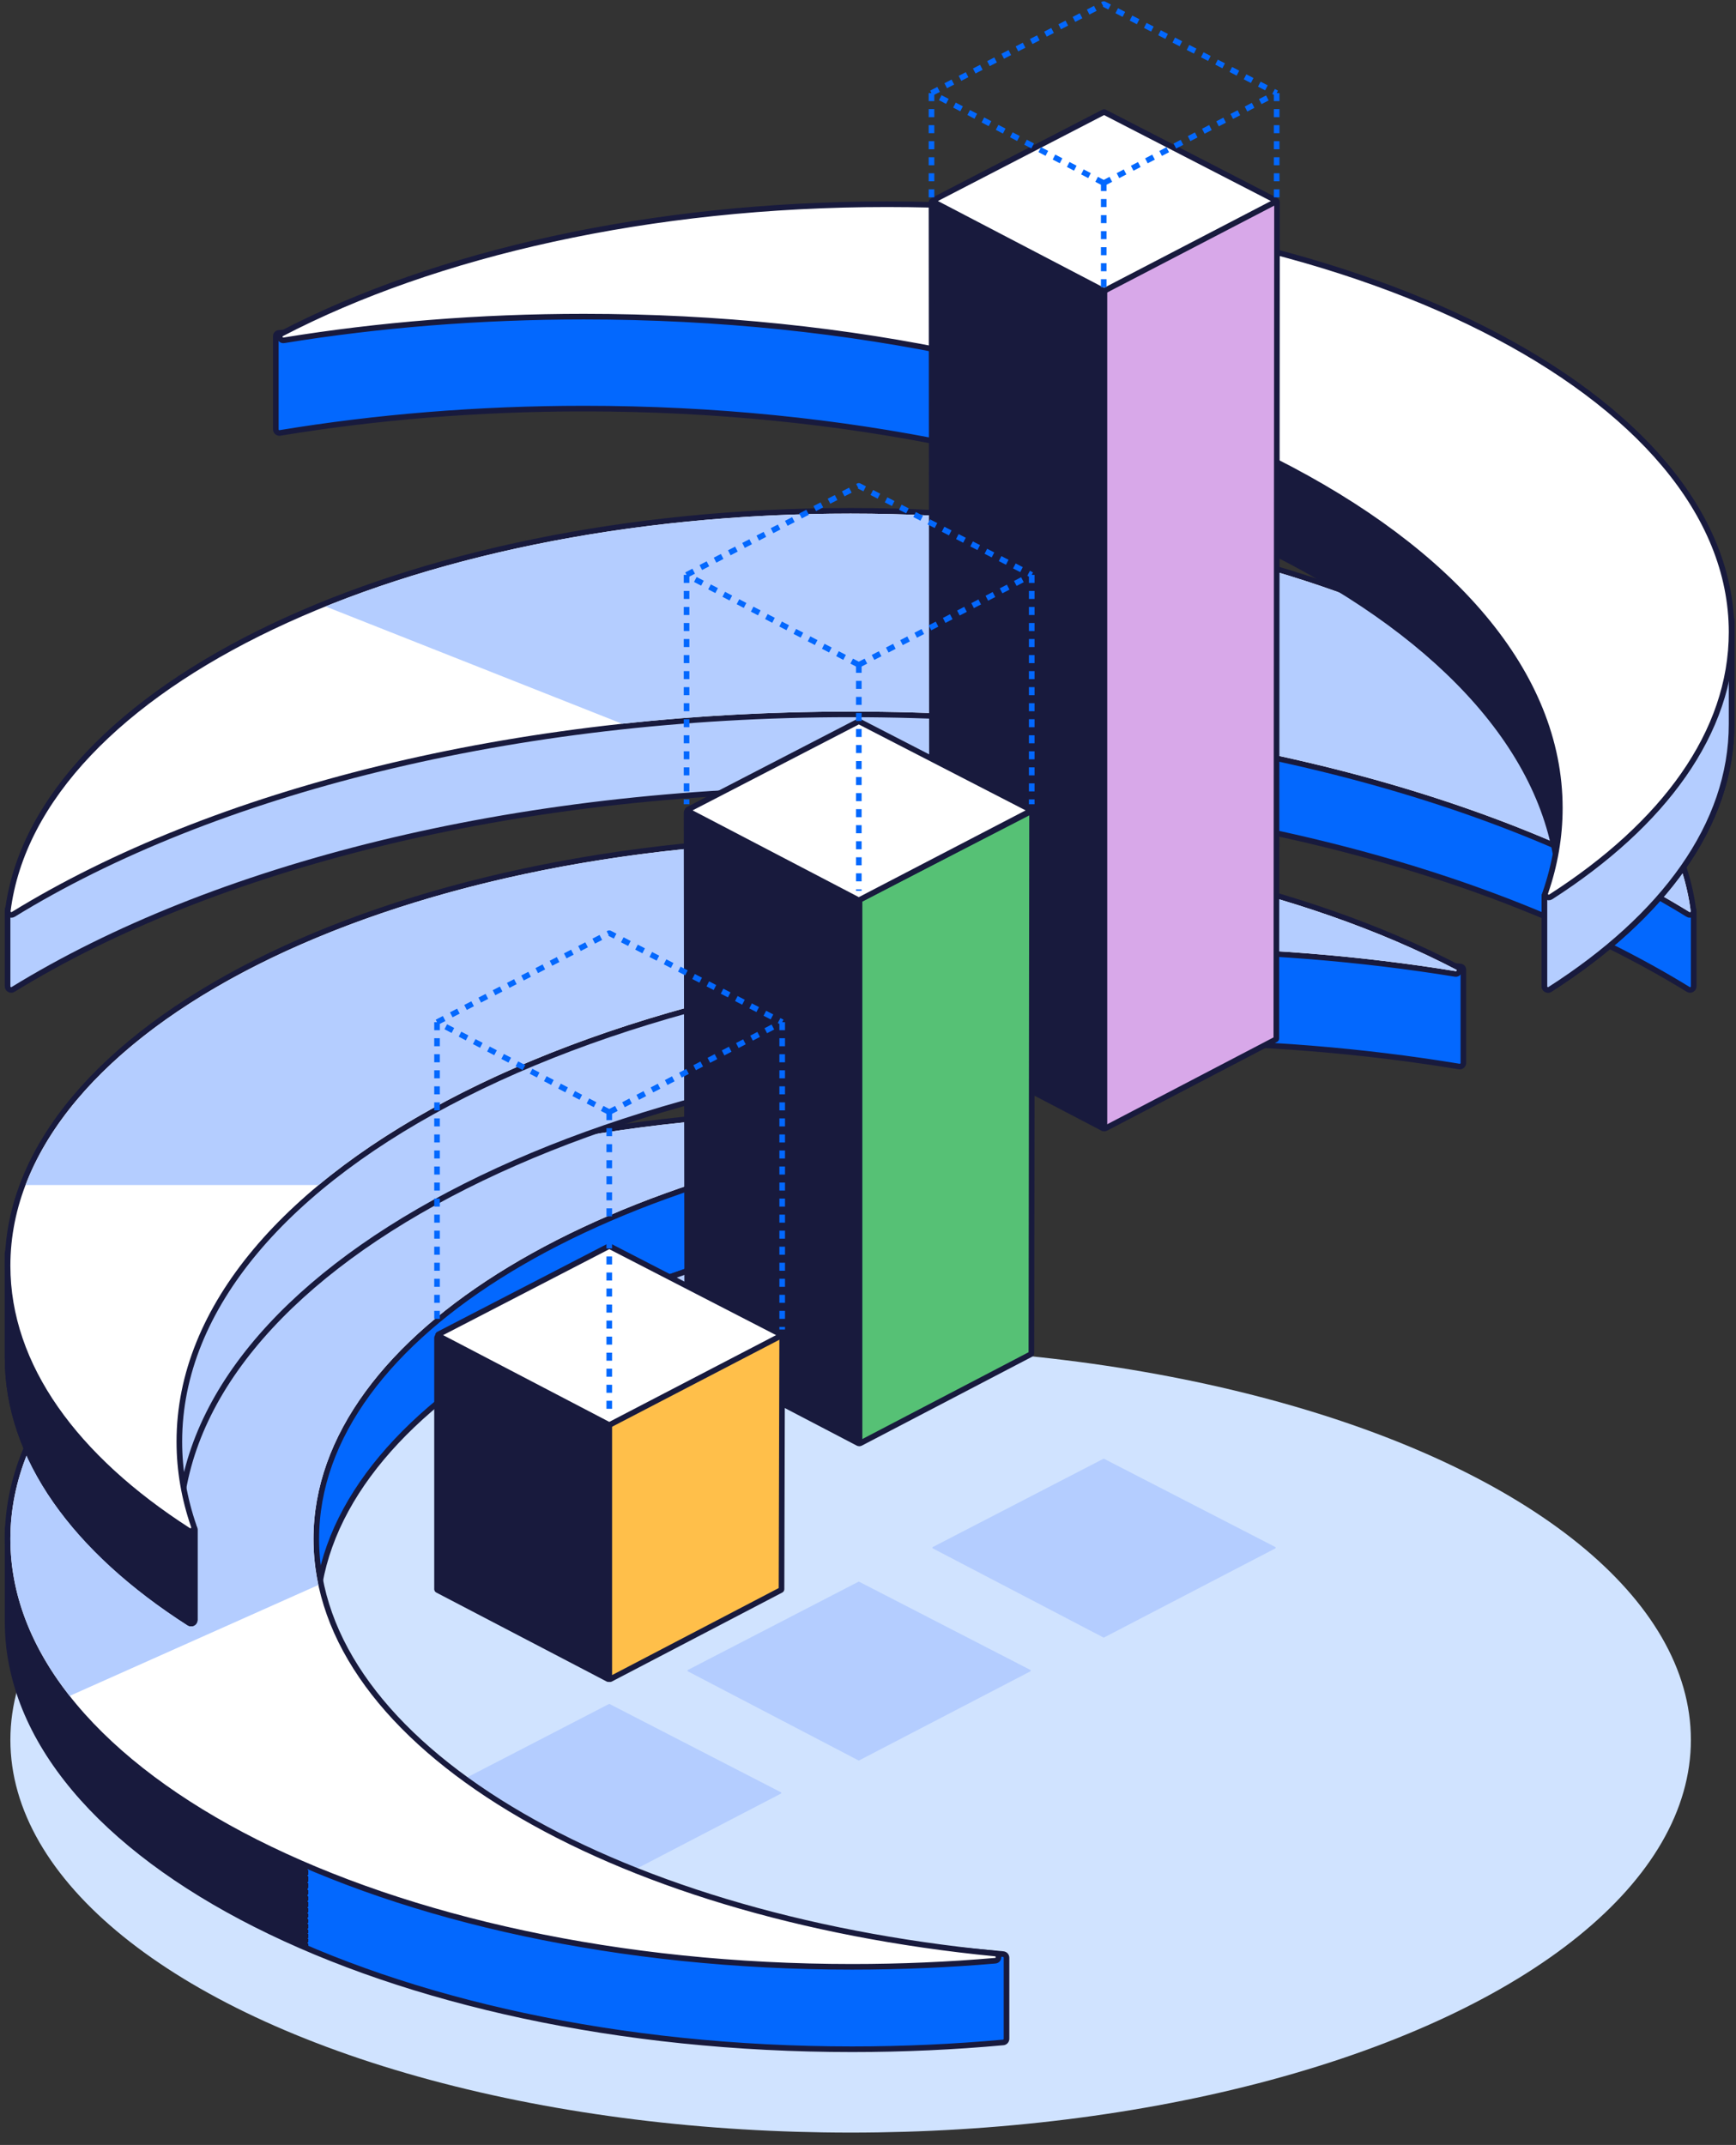 <?xml version="1.0" encoding="UTF-8"?> <svg xmlns="http://www.w3.org/2000/svg" width="433" height="535" viewBox="0 0 433 535" fill="none"><rect x="0" y="0" width="433" height="535" fill="#333333" stroke="none"/><ellipse cx="212.168" cy="433.966" rx="209.579" ry="97.957" fill="#D0E3FF"></ellipse><path d="M109.347 447.381L151.874 469.588C151.932 469.618 152.001 469.618 152.059 469.588L194.756 447.382C194.9 447.307 194.9 447.101 194.756 447.026L152.058 425.029C152 425 151.932 425 151.875 425.029L109.347 447.026C109.203 447.101 109.203 447.306 109.347 447.381Z" fill="#B4CDFF"></path><path d="M171.586 416.878L214.113 439.084C214.171 439.115 214.24 439.115 214.298 439.084L256.995 416.878C257.139 416.803 257.139 416.597 256.995 416.523L214.297 394.526C214.239 394.496 214.171 394.496 214.114 394.526L171.586 416.523C171.442 416.597 171.442 416.803 171.586 416.878Z" fill="#B4CDFF"></path><path d="M232.677 386.214L275.204 408.42C275.262 408.451 275.331 408.451 275.389 408.421L318.087 386.214C318.231 386.139 318.23 385.933 318.086 385.859L275.388 363.862C275.331 363.832 275.262 363.832 275.205 363.862L232.678 385.859C232.534 385.933 232.533 386.139 232.677 386.214Z" fill="#B4CDFF"></path><path d="M250.23 300.822C201.393 305.328 158.507 318.376 127.853 336.752C97.177 355.142 78.89 378.771 78.89 404.413C78.89 431.406 99.159 456.171 132.801 474.934C133.82 475.502 135.759 476.546 136.269 476.821L250.232 487.404C250.688 487.447 251.049 487.828 251.049 488.299L251.048 508.532C251.048 508.985 250.706 509.388 250.231 509.431C238.004 510.548 225.411 511.131 212.548 511.131C154.483 511.131 101.881 499.249 63.769 480.004C25.697 460.78 1.889 434.093 1.889 404.413V404.324V404.235V404.147V404.059V403.97V403.883V403.795V403.707V403.62V403.533V403.446V403.359V403.273V403.186V403.1V403.014V402.928V402.842V402.757V402.671V402.586V402.501V402.416V402.332V402.247V402.163V402.079V401.995V401.912V401.828V401.745V401.661V401.579V401.496V401.413V401.331V401.248V401.166V401.084V401.003V400.921V400.84V400.759V400.678V400.597V400.516V400.436V400.355V400.275V400.195V400.116V400.036V399.957V399.878V399.799V399.72V399.641V399.563V399.484V399.406V399.328V399.25V399.173V399.095V399.018V398.941V398.864V398.788V398.711V398.635V398.559V398.483V398.407V398.331V398.256V398.18V398.105V398.03V397.956V397.881V397.807V397.733V397.658V397.585V397.511V397.437V397.364V397.291V397.218V397.145V397.073V397V396.928V396.856V396.784V396.712V396.641V396.569V396.498V396.427V396.356V396.285V396.215V396.145V396.074V396.004V395.935V395.865V395.796V395.726V395.657V395.588V395.52V395.451V395.383V395.314V395.246V395.178V395.111V395.043V394.976V394.909V394.842V394.775V394.708V394.642V394.575V394.509V394.443V394.377V394.312V394.246V394.181V394.116V394.051V393.986V393.922V393.857V393.793V393.729V393.665V393.601V393.538V393.475V393.411V393.348V393.285V393.223V393.16V393.098V393.036V392.974V392.912V392.85V392.789V392.728V392.666V392.605V392.545V392.484V392.424V392.363V392.303V392.243V392.184V392.124V392.065V392.005V391.946V391.887V391.829V391.77V391.712V391.653V391.595V391.537V391.48V391.422V391.365V391.308V391.251V391.194V391.137V391.081V391.024V390.968V390.912V390.856V390.8V390.745V390.69V390.634V390.579V390.525V390.47V390.415V390.361V390.307V390.253V390.199V390.146V390.092V390.039V389.986V389.933V389.88V389.827V389.775V389.722V389.67V389.618V389.566V389.515V389.463V389.412V389.361V389.31V389.259V389.209V389.158V389.108V389.058V389.008V388.958V388.908V388.859V388.809V388.76V388.711V388.663V388.614V388.565V388.517V388.469V388.421V388.373V388.326V388.278V388.231V388.184V388.137V388.09V388.043V387.997V387.95V387.904V387.858V387.813V387.767V387.721V387.676V387.631V387.586V387.541V387.496V387.452V387.408V387.363V387.319V387.276V387.232V387.188V387.145V387.102V387.059V387.016V386.973V386.931V386.888V386.846V386.804V386.762V386.72V386.679V386.637V386.596V386.555V386.514V386.474V386.433V386.393V386.352V386.312V386.272V386.232V386.193V386.153V386.114V386.075V386.036V385.997V385.959V385.92V385.882V385.844V385.806V385.768V385.73V385.693V385.655V385.618V385.581V385.544V385.508V385.471V385.435V385.398V385.362V385.326V385.291V385.255V385.22V385.184V385.149V385.114V385.08V385.045V385.011V384.976V384.942V384.908V384.874V384.841V384.807V384.774V384.741V384.708V384.675V384.642V384.609V384.577V384.545V384.513V384.481V384.449V384.417V384.386V384.355V384.324V384.293V384.262V384.231V384.201V384.17V384.14V384.11V384.08V384.051V384.021V383.992V383.962V383.933V383.904V383.876V383.847V383.819V383.79V383.762V383.734V383.706V383.679V383.651V383.624V383.597V383.57V383.543V383.516V383.49V383.463V383.437V383.411V383.385V383.359V383.333V383.308V383.283V383.257V383.232V383.208V383.183V383.158V383.134V383.11V383.086V383.062V383.038V383.014V382.991V382.967V382.944V382.921V382.898V382.876V382.853V382.831V382.809V382.787V382.765V382.743V382.721V382.7V382.678V382.657V382.636V382.616V382.595V382.574V382.554V382.534V382.514V382.494V382.474V382.454V382.435V382.415V382.396V382.377V382.358V382.34V382.321V382.303V382.284V382.266V382.248V382.231V382.213V382.195V382.178V382.161V382.144V382.127V382.11V382.094V382.077V382.061V382.045V382.029V382.013V381.997V381.982V381.966V381.951V381.936V381.921V381.906V381.892V381.877V381.863V381.849V381.835V381.821V381.807V381.794V381.78V381.767V381.754V381.741V381.728V381.715V381.703V381.69V381.678V381.666V381.654V381.642V381.631V381.619V381.608V381.597V381.586V381.575V381.564V381.553V381.543V381.533V381.523V381.513V381.503V381.493V381.483V381.474V381.465V381.456V381.447V381.438V381.429V381.421V381.412V381.404V381.396V381.388V381.38V381.373V381.365V381.358V381.35V381.343V381.336V381.33V381.323V381.317V381.31V381.304V381.298V381.292V381.286V381.281V381.275V381.27V381.265V381.26V381.255C1.889 381.015 1.985 380.793 2.141 380.631C31.649 350 57.106 327.582 91.827 311.184C126.539 294.791 170.458 284.437 236.862 277.83C236.906 277.826 236.953 277.825 236.999 277.827L250.197 278.538C250.643 278.562 251.048 278.921 251.048 279.43V279.438V279.446V279.455V279.464V279.473V279.482V279.491V279.5V279.51V279.52V279.53V279.54V279.55V279.561V279.571V279.582V279.593V279.604V279.616V279.627V279.639V279.651V279.663V279.675V279.687V279.7V279.713V279.726V279.739V279.752V279.765V279.779V279.792V279.806V279.82V279.835V279.849V279.863V279.878V279.893V279.908V279.923V279.939V279.954V279.97V279.986V280.002V280.018V280.034V280.051V280.067V280.084V280.101V280.118V280.135V280.153V280.171V280.188V280.206V280.224V280.243V280.261V280.28V280.298V280.317V280.336V280.355V280.375V280.394V280.414V280.434V280.454V280.474V280.494V280.515V280.535V280.556V280.577V280.598V280.619V280.64V280.662V280.684V280.705V280.727V280.749V280.772V280.794V280.817V280.839V280.862V280.885V280.908V280.932V280.955V280.979V281.002V281.026V281.05V281.075V281.099V281.123V281.148V281.173V281.198V281.223V281.248V281.273V281.299V281.324V281.35V281.376V281.402V281.428V281.455V281.481V281.508V281.535V281.561V281.588V281.616V281.643V281.67V281.698V281.726V281.754V281.782V281.81V281.838V281.867V281.895V281.924V281.953V281.982V282.011V282.04V282.069V282.099V282.129V282.158V282.188V282.218V282.249V282.279V282.309V282.34V282.371V282.402V282.433V282.464V282.495V282.526V282.558V282.589V282.621V282.653V282.685V282.717V282.749V282.782V282.814V282.847V282.88V282.913V282.946V282.979V283.012V283.046V283.079V283.113V283.147V283.181V283.215V283.249V283.283V283.318V283.352V283.387V283.422V283.457V283.492V283.527V283.562V283.597V283.633V283.669V283.704V283.74V283.776V283.812V283.848V283.885V283.921V283.958V283.995V284.031V284.068V284.105V284.143V284.18V284.217V284.255V284.292V284.33V284.368V284.406V284.444V284.482V284.521V284.559V284.598V284.636V284.675V284.714V284.753V284.792V284.831V284.87V284.91V284.949V284.989V285.029V285.069V285.109V285.149V285.189V285.229V285.27V285.31V285.351V285.392V285.432V285.473V285.514V285.556V285.597V285.638V285.68V285.721V285.763V285.805V285.847V285.889V285.931V285.973V286.015V286.058V286.1V286.143V286.185V286.228V286.271V286.314V286.357V286.4V286.444V286.487V286.53V286.574V286.618V286.662V286.705V286.749V286.793V286.838V286.882V286.926V286.971V287.015V287.06V287.105V287.15V287.194V287.24V287.285V287.33V287.375V287.421V287.466V287.512V287.557V287.603V287.649V287.695V287.741V287.787V287.833V287.88V287.926V287.972V288.019V288.066V288.112V288.159V288.206V288.253V288.3V288.347V288.395V288.442V288.489V288.537V288.585V288.632V288.68V288.728V288.776V288.824V288.872V288.92V288.968V289.017V289.065V289.114V289.162V289.211V289.26V289.309V289.358V289.407V289.456V289.505V289.554V289.603V289.653V289.702V289.752V289.801V289.851V289.901V289.951V290.001V290.051V290.101V290.151V290.201V290.251V290.302V290.352V290.403V290.453V290.504V290.555V290.606V290.657V290.707V290.759V290.81V290.861V290.912V290.963V291.015V291.066V291.118V291.169V291.221V291.273V291.324V291.376V291.428V291.48V291.532V291.584V291.637V291.689V291.741V291.794V291.846V291.899V291.951V292.004V292.057V292.109V292.162V292.215V292.268V292.321V292.374V292.427V292.481V292.534V292.587V292.641V292.694V292.748V292.801V292.855V292.909V292.962V293.016V293.07V293.124V293.178V293.232V293.286V293.34V293.394V293.449V293.503V293.557V293.612V293.666V293.721V293.775V293.83V293.885V293.94V293.994V294.049V294.104V294.159V294.214V294.269V294.324V294.38V294.435V294.49V294.545V294.601V294.656V294.712V294.767V294.823V294.878V294.934V294.99V295.045V295.101V295.157V295.213V295.269V295.325V295.381V295.437V295.493V295.549V295.606V295.662V295.718V295.774V295.831V295.887V295.944V296V296.057V296.113V296.17V296.227V296.283V296.34V296.397V296.454V296.511V296.568V296.625V296.682V296.739V296.796V296.853V296.91V296.967V297.024V297.082V297.139V297.196V297.253V297.311V297.368V297.426V297.483V297.541V297.598V297.656V297.714V297.771V297.829V297.887V297.944V298.002V298.06V298.118V298.176V298.234V298.292V298.35V298.408V298.466V298.524V298.582V298.64V298.698V298.756V298.814V298.873V298.931V298.989V299.047V299.106V299.164V299.222V299.281V299.339V299.398V299.456V299.515V299.573V299.632V299.69V299.749V299.807V299.866V299.925C251.048 300.393 250.69 300.779 250.23 300.822Z" fill="url(#paint0_linear_2026_1278)" stroke="#181A3D" stroke-width="1.4"></path><path d="M250.23 300.822C201.457 305.322 158.618 318.342 127.972 336.681L250.23 300.822C250.23 300.822 250.23 300.822 250.23 300.822Z" fill="#B4CDFF" stroke="#181A3D" stroke-width="1.4"></path><path d="M78.89 383.855C78.89 409.321 96.929 432.803 127.229 451.139C157.508 469.462 199.895 482.551 248.237 487.257C248.768 487.309 249.045 487.75 249.056 488.136C249.061 488.327 249.005 488.542 248.86 488.723C248.706 488.915 248.482 489.03 248.239 489.05C236.638 490.052 224.714 490.573 212.549 490.573C154.484 490.573 101.881 478.691 63.77 459.446C25.697 440.222 1.889 413.535 1.889 383.855C1.889 354.174 25.697 327.488 63.77 308.263C101.881 289.019 154.484 277.136 212.549 277.136C224.714 277.136 236.638 277.658 248.239 278.659C248.482 278.68 248.706 278.794 248.86 278.987C249.005 279.168 249.061 279.382 249.056 279.574C249.045 279.96 248.768 280.401 248.237 280.453C199.895 285.159 157.508 298.248 127.229 316.571C96.929 334.907 78.89 358.388 78.89 383.855Z" fill="white" stroke="#181A3D" stroke-width="1.4"></path><path fill-rule="evenodd" clip-rule="evenodd" d="M17.368 423.003C7.832 410.892 2.589 397.682 2.589 383.855C2.589 325.302 96.591 277.836 212.549 277.836C224.694 277.836 236.598 278.357 248.179 279.357C248.422 279.377 248.411 279.732 248.169 279.756C151.333 289.183 78.19 332.206 78.19 383.855C78.19 387.734 78.603 391.564 79.407 395.334L17.368 423.003Z" fill="#B4CDFF"></path><path d="M1.889 338.637C1.889 363.738 18.926 386.701 47.187 404.805C47.75 405.166 48.573 404.806 48.573 404.053V404.008V403.962V403.916V403.871V403.825V403.779V403.733V403.686V403.64V403.593V403.547V403.5V403.453V403.406V403.359V403.311V403.264V403.217V403.169V403.121V403.073V403.025V402.977V402.929V402.881V402.832V402.783V402.735V402.686V402.637V402.588V402.539V402.49V402.44V402.391V402.341V402.292V402.242V402.192V402.142V402.092V402.042V401.992V401.941V401.891V401.84V401.789V401.739V401.688V401.637V401.586V401.535V401.483V401.432V401.381V401.329V401.278V401.226V401.174V401.122V401.07V401.018V400.966V400.914V400.862V400.809V400.757V400.705V400.652V400.599V400.547V400.494V400.441V400.388V400.335V400.282V400.228V400.175V400.122V400.068V400.015V399.961V399.908V399.854V399.8V399.747V399.693V399.639V399.585V399.531V399.477V399.422V399.368V399.314V399.26V399.205V399.151V399.096V399.042V398.987V398.932V398.878V398.823V398.768V398.713V398.658V398.603V398.548V398.493V398.438V398.383V398.328V398.272V398.217V398.162V398.106V398.051V397.995V397.94V397.884V397.829V397.773V397.718V397.662V397.606V397.551V397.495V397.439V397.383V397.327V397.271V397.216V397.16V397.104V397.048V396.992V396.936V396.88V396.824V396.767V396.711V396.655V396.599V396.543V396.487V396.431V396.374V396.318V396.262V396.206V396.149V396.093V396.037V395.98V395.924V395.868V395.811V395.755V395.699V395.642V395.586V395.53V395.473V395.417V395.361V395.304V395.248V395.192V395.135V395.079V395.023V394.966V394.91V394.854V394.797V394.741V394.685V394.629V394.572V394.516V394.46V394.404V394.347V394.291V394.235V394.179V394.123V394.067V394.011V393.954V393.898V393.842V393.786V393.73V393.674V393.618V393.563V393.507V393.451V393.395V393.339V393.283V393.228V393.172V393.116V393.061V393.005V392.949V392.894V392.838V392.783V392.727V392.672V392.617V392.561V392.506V392.451V392.396V392.34V392.285V392.23V392.175V392.12V392.065V392.011V391.956V391.901V391.846V391.792V391.737V391.682V391.628V391.574V391.519V391.465V391.411V391.356V391.302V391.248V391.194V391.14V391.086V391.032V390.979V390.925V390.871V390.818V390.764V390.711V390.657V390.604V390.551V390.498V390.445V390.392V390.339V390.286V390.233V390.18V390.128V390.075V390.023V389.97V389.918V389.866V389.813V389.761V389.709V389.657V389.606V389.554V389.502V389.451V389.399V389.348V389.297V389.245V389.194V389.143V389.092V389.042V388.991V388.94V388.89V388.839V388.789V388.739V388.689V388.638V388.589V388.539V388.489V388.439V388.39V388.34V388.291V388.242V388.193V388.144V388.095V388.046V387.998V387.949V387.901V387.852V387.804V387.756V387.708V387.66V387.613V387.565V387.518V387.47V387.423V387.376V387.329V387.282V387.235V387.189V387.142V387.096V387.05V387.003V386.957V386.912V386.866V386.82V386.775V386.73V386.684V386.639V386.594V386.55V386.505V386.461V386.416V386.372V386.328V386.284V386.24V386.197V386.153V386.11V386.067V386.023V385.981V385.938V385.895V385.853V385.81V385.768V385.726V385.684V385.643V385.601V385.56V385.519V385.477V385.437V385.396V385.355V385.315V385.275V385.234V385.194V385.155V385.115V385.076V385.036V384.997V384.958V384.92V384.881V384.842V384.804V384.766V384.728V384.69V384.653V384.615V384.578V384.541V384.504V384.468V384.431V384.395V384.359V384.323V384.287V384.251V384.216V384.181V384.146V384.111V384.076V384.042V384.007V383.973V383.939V383.906V383.872V383.839V383.806V383.773V383.74V383.708V383.675V383.643V383.611V383.579V383.548V383.517V383.485V383.454V383.424V383.393V383.363V383.333V383.303V383.273V383.244V383.214V383.185V383.156V383.128V383.099V383.071V383.043V383.015V382.988V382.96V382.933V382.906V382.88V382.853V382.827V382.801V382.775V382.75V382.724V382.699V382.674V382.65V382.625V382.601V382.577V382.553V382.53V382.506V382.483V382.46V382.438V382.415V382.393V382.371V382.35V382.328V382.307V382.286V382.266V382.245V382.225V382.205V382.185V382.166V382.147V382.128V382.109V382.09V382.072V382.054V382.036V382.019V382.002V381.985V381.968V381.952V381.935V381.919V381.904V381.888V381.873V381.858V381.844V381.829V381.815V381.801V381.788V381.774V381.761V381.748V381.736V381.724V381.712V381.7V381.688V381.677V381.666V381.656V381.645V381.635V381.625V381.616V381.607V381.598V381.589V381.58V381.572V381.564V381.557V381.55V381.543C48.573 381.257 48.443 381.033 48.276 380.883C48.039 380.669 47.159 379.857 46.37 378.869C45.975 378.374 45.618 377.855 45.373 377.36C45.123 376.853 45.027 376.442 45.058 376.14C48.341 343.968 76.372 314.919 120.097 293.885C163.785 272.869 222.964 259.95 288.149 259.95C314.615 259.95 340.094 262.08 363.949 266.018C364.495 266.108 364.996 265.689 364.996 265.13V265.071V265.012V264.953V264.894V264.835V264.776V264.716V264.657V264.598V264.538V264.479V264.42V264.36V264.301V264.241V264.182V264.122V264.063V264.003V263.943V263.884V263.824V263.764V263.705V263.645V263.585V263.526V263.466V263.406V263.346V263.286V263.226V263.167V263.107V263.047V262.987V262.927V262.867V262.807V262.747V262.687V262.627V262.567V262.507V262.447V262.387V262.327V262.267V262.207V262.147V262.087V262.027V261.966V261.906V261.846V261.786V261.726V261.666V261.606V261.546V261.485V261.425V261.365V261.305V261.245V261.185V261.125V261.064V261.004V260.944V260.884V260.824V260.764V260.704V260.644V260.583V260.523V260.463V260.403V260.343V260.283V260.223V260.163V260.103V260.043V259.983V259.923V259.863V259.803V259.743V259.683V259.623V259.563V259.503V259.443V259.383V259.323V259.263V259.203V259.143V259.084V259.024V258.964V258.904V258.844V258.785V258.725V258.665V258.606V258.546V258.486V258.427V258.367V258.308V258.248V258.189V258.129V258.07V258.01V257.951V257.891V257.832V257.773V257.714V257.654V257.595V257.536V257.477V257.418V257.359V257.299V257.24V257.181V257.122V257.064V257.005V256.946V256.887V256.828V256.769V256.711V256.652V256.593V256.535V256.476V256.418V256.359V256.301V256.243V256.184V256.126V256.068V256.01V255.951V255.893V255.835V255.777V255.719V255.661V255.603V255.546V255.488V255.43V255.372V255.315V255.257V255.2V255.142V255.085V255.027V254.97V254.913V254.855V254.798V254.741V254.684V254.627V254.57V254.513V254.457V254.4V254.343V254.286V254.23V254.173V254.117V254.061V254.004V253.948V253.892V253.836V253.78V253.723V253.668V253.612V253.556V253.5V253.444V253.389V253.333V253.278V253.222V253.167V253.112V253.057V253.001V252.946V252.891V252.836V252.782V252.727V252.672V252.618V252.563V252.509V252.454V252.4V252.346V252.291V252.237V252.183V252.129V252.076V252.022V251.968V251.915V251.861V251.808V251.754V251.701V251.648V251.595V251.542V251.489V251.436V251.383V251.331V251.278V251.226V251.173V251.121V251.069V251.017V250.964V250.913V250.861V250.809V250.757V250.706V250.654V250.603V250.551V250.5V250.449V250.398V250.347V250.296V250.246V250.195V250.145V250.094V250.044V249.994V249.944V249.894V249.844V249.794V249.744V249.695V249.645V249.596V249.546V249.497V249.448V249.399V249.35V249.301V249.253V249.204V249.156V249.108V249.059V249.011V248.963V248.915V248.868V248.82V248.772V248.725V248.678V248.63V248.583V248.536V248.49V248.443V248.396V248.35V248.303V248.257V248.211V248.165V248.119V248.073V248.028V247.982V247.937V247.891V247.846V247.801V247.756V247.711V247.667V247.622V247.578V247.534V247.489V247.445V247.401V247.358V247.314V247.27V247.227V247.184V247.141V247.098V247.055V247.012V246.97V246.927V246.885V246.843V246.801V246.759V246.717V246.675V246.634V246.592V246.551V246.51V246.469V246.428V246.388V246.347V246.307V246.266V246.226V246.186V246.147V246.107V246.067V246.028V245.989V245.95V245.911V245.872V245.833V245.795V245.757V245.718V245.68V245.642V245.605V245.567V245.53V245.492V245.455V245.418V245.381V245.345V245.308V245.272V245.236V245.2V245.164V245.128V245.092V245.057V245.022V244.987V244.952V244.917V244.882V244.848V244.814V244.78V244.746V244.712V244.678V244.645V244.611V244.578V244.545V244.512V244.48V244.447V244.415V244.383V244.351V244.319V244.288V244.256V244.225V244.194V244.163V244.132V244.101V244.071V244.041V244.011V243.981V243.951V243.922V243.892V243.863V243.834V243.805V243.777V243.748V243.72V243.692V243.664V243.636V243.608V243.581V243.554V243.527V243.5V243.473V243.447V243.421V243.395V243.369V243.343V243.317V243.292V243.267V243.242V243.217V243.193V243.168V243.144V243.12V243.096V243.073V243.049V243.026V243.003V242.98V242.957V242.935V242.913V242.891V242.869V242.847V242.826V242.804V242.783V242.763V242.742V242.721V242.701V242.681V242.661V242.642V242.622V242.603V242.584V242.565V242.546V242.528V242.51V242.492V242.474V242.456V242.439V242.422V242.405V242.388V242.372V242.355V242.339V242.323V242.308V242.292V242.277V242.262V242.247V242.232V242.218V242.204V242.19V242.176V242.162V242.149V242.136V242.123V242.111V242.098V242.086V242.074V242.062V242.051V242.039V242.028V242.017V242.007V241.996V241.986V241.976V241.966V241.957V241.947L364.996 241.942C364.996 241.924 364.996 241.879 364.994 241.839C364.992 241.793 364.985 241.694 364.944 241.582C364.899 241.455 364.81 241.309 364.652 241.201C364.505 241.1 364.354 241.07 364.249 241.062C360.375 240.771 242.603 231.918 212.548 231.918C170.845 231.918 118.735 251.649 76.877 271.477C34.989 291.318 3.246 311.316 2.239 311.952C2.189 311.984 2.079 312.059 1.993 312.195C1.889 312.36 1.873 312.526 1.881 312.642C1.883 312.669 1.886 312.693 1.889 312.711V312.712V312.719V312.727V312.734V312.742V312.75V312.758V312.766V312.774V312.783V312.792V312.801V312.81V312.819V312.828V312.838V312.847V312.857V312.867V312.877V312.888V312.898V312.909V312.92V312.931V312.942V312.954V312.965V312.977V312.989V313.001V313.013V313.025V313.038V313.051V313.063V313.077V313.09V313.103V313.117V313.13V313.144V313.158V313.173V313.187V313.202V313.216V313.231V313.246V313.261V313.277V313.292V313.308V313.324V313.34V313.356V313.373V313.389V313.406V313.423V313.44V313.457V313.475V313.493V313.51V313.528V313.546V313.565V313.583V313.602V313.62V313.639V313.659V313.678V313.697V313.717V313.737V313.757V313.777V313.797V313.818V313.838V313.859V313.88V313.901V313.923V313.944V313.966V313.988V314.01V314.032V314.054V314.077V314.1V314.122V314.146V314.169V314.192V314.216V314.239V314.263V314.287V314.312V314.336V314.361V314.385V314.41V314.436V314.461V314.486V314.512V314.538V314.564V314.59V314.616V314.643V314.669V314.696V314.723V314.75V314.778V314.805V314.833V314.861V314.889V314.917V314.945V314.974V315.003V315.031V315.061V315.09V315.119V315.149V315.179V315.209V315.239V315.269V315.299V315.33V315.361V315.392V315.423V315.454V315.486V315.517V315.549V315.581V315.614V315.646V315.678V315.711V315.744V315.777V315.81V315.844V315.877V315.911V315.945V315.979V316.013V316.048V316.083V316.117V316.152V316.188V316.223V316.258V316.294V316.33V316.366V316.402V316.439V316.475V316.512V316.549V316.586V316.623V316.661V316.698V316.736V316.774V316.812V316.85V316.889V316.928V316.966V317.005V317.045V317.084V317.124V317.163V317.203V317.243V317.284V317.324V317.365V317.405V317.446V317.487V317.529V317.57V317.612V317.654V317.696V317.738V317.78V317.823V317.866V317.909V317.952V317.995V318.038V318.082V318.126V318.17V318.214V318.258V318.303V318.347V318.392V318.437V318.483V318.528V318.574V318.619V318.665V318.711V318.758V318.804V318.851V318.898V318.945V318.992V319.039V319.087V319.134V319.182V319.23V319.279V319.327V319.376V319.424V319.473V319.523V319.572V319.621V319.671V319.721V319.771V319.821V319.872V319.922V319.973V320.024V320.075V320.126V320.178V320.229V320.281V320.333V320.386V320.438V320.49V320.543V320.596V320.649V320.703V320.756V320.81V320.863V320.917V320.972V321.026V321.081V321.135V321.19V321.245V321.301V321.356V321.412V321.467V321.523V321.58V321.636V321.693V321.749V321.806V321.863V321.92V321.978V322.036V322.093V322.151V322.21V322.268V322.326V322.385V322.444V322.503V322.562V322.622V322.681V322.741V322.801V322.861V322.922V322.982V323.043V323.104V323.165V323.226V323.288V323.349V323.411V323.473V323.535V323.598V323.66V323.723V323.786V323.849V323.912V323.976V324.04V324.103V324.167V324.232V324.296V324.361V324.425V324.49V324.555V324.621V324.686V324.752V324.818V324.884V324.95V325.016V325.083V325.15V325.217V325.284V325.351V325.419V325.486V325.554V325.622V325.691V325.759V325.828V325.897V325.966V326.035V326.104V326.174V326.243V326.313V326.383V326.454V326.524V326.595V326.666V326.737V326.808V326.879V326.951V327.023V327.095V327.167V327.239V327.312V327.384V327.457V327.53V327.604V327.677V327.751V327.825V327.899V327.973V328.047V328.122V328.196V328.271V328.347V328.422V328.497V328.573V328.649V328.725V328.801V328.878V328.954V329.031V329.108V329.185V329.263V329.34V329.418V329.496V329.574V329.652V329.731V329.81V329.889V329.968V330.047V330.126V330.206V330.286V330.366V330.446V330.526V330.607V330.688V330.769V330.85V330.931V331.013V331.094V331.176V331.258V331.341V331.423V331.506V331.588V331.671V331.755V331.838V331.922V332.005V332.089V332.174V332.258V332.343V332.427V332.512V332.597V332.683V332.768V332.854V332.94V333.026V333.112V333.198V333.285V333.372V333.459V333.546V333.633V333.721V333.809V333.897V333.985V334.073V334.162V334.25V334.339V334.428V334.518V334.607V334.697V334.787V334.877V334.967V335.058V335.148V335.239V335.33V335.421V335.513V335.604V335.696V335.788V335.88V335.973V336.065V336.158V336.251V336.344V336.437V336.531V336.624V336.718V336.812V336.907V337.001V337.096V337.191V337.286V337.381V337.476V337.572V337.668V337.764V337.86V337.956V338.053V338.15V338.247V338.344V338.441V338.539V338.637Z" fill="url(#paint1_linear_2026_1278)" stroke="#181A3D" stroke-width="1.4"></path><path d="M1.889 338.637C1.889 363.738 18.926 386.701 47.187 404.805C47.75 405.166 48.573 404.806 48.573 404.053V381.543C48.573 381.257 48.443 381.033 48.276 380.883C48.04 380.67 47.168 379.865 46.381 378.883C45.988 378.392 45.631 377.875 45.384 377.381C45.132 376.876 45.03 376.463 45.056 376.157C45.063 376.079 45.06 375.996 45.044 375.909L29.99 297.029C29.872 296.411 29.187 296.12 28.663 296.413L29.006 297.024L28.663 296.413C13.188 305.082 3.328 311.266 2.303 311.912L2.676 312.504L2.303 311.912C2.026 312.087 1.889 312.377 1.889 312.666V338.637Z" fill="#181A3D" stroke="#181A3D" stroke-width="1.4"></path><path d="M1.889 315.698C1.889 340.745 18.852 363.663 47.002 381.748C47.708 382.201 48.627 381.519 48.343 380.696C45.969 373.833 44.733 366.777 44.733 359.578C44.733 325.943 71.75 295.308 115.849 273.04C159.908 250.793 220.825 237.012 288.149 237.012C314.253 237.012 339.395 239.084 362.968 242.918C363.459 242.998 363.838 242.687 363.964 242.327C364.092 241.963 363.985 241.472 363.532 241.237C325.257 221.328 271.74 208.979 212.548 208.979C154.484 208.979 101.881 220.862 63.769 240.107C25.697 259.331 1.889 286.017 1.889 315.698Z" fill="white" stroke="#181A3D" stroke-width="1.4"></path><path fill-rule="evenodd" clip-rule="evenodd" d="M6.366 295.577C24.982 246.647 110.216 209.68 212.548 209.68C271.653 209.68 325.053 222.011 363.209 241.858C363.41 241.962 363.304 242.264 363.08 242.227C339.47 238.387 314.289 236.312 288.149 236.312C199.742 236.312 122.31 260.042 79.475 295.577H6.366Z" fill="#B4CDFF"></path><path d="M3.259 246.786C52.745 216.336 127.929 196.874 212.169 196.874C296.408 196.874 371.592 216.336 421.078 246.786C421.71 247.175 422.448 246.68 422.448 246.014V245.948V245.882V245.817V245.751V245.685V245.62V245.555V245.489V245.424V245.359V245.294V245.23V245.165V245.1V245.036V244.971V244.907V244.843V244.779V244.715V244.651V244.588V244.524V244.46V244.397V244.334V244.271V244.208V244.145V244.082V244.019V243.956V243.894V243.831V243.769V243.707V243.645V243.583V243.521V243.459V243.398V243.336V243.275V243.213V243.152V243.091V243.03V242.969V242.908V242.848V242.787V242.727V242.666V242.606V242.546V242.486V242.426V242.366V242.307V242.247V242.188V242.128V242.069V242.01V241.951V241.892V241.833V241.775V241.716V241.658V241.599V241.541V241.483V241.425V241.367V241.309V241.252V241.194V241.137V241.079V241.022V240.965V240.908V240.851V240.794V240.738V240.681V240.625V240.568V240.512V240.456V240.4V240.344V240.288V240.233V240.177V240.122V240.066V240.011V239.956V239.901V239.846V239.791V239.737V239.682V239.628V239.573V239.519V239.465V239.411V239.357V239.304V239.25V239.196V239.143V239.09V239.036V238.983V238.93V238.877V238.825V238.772V238.72V238.667V238.615V238.563V238.511V238.459V238.407V238.355V238.304V238.252V238.201V238.149V238.098V238.047V237.996V237.945V237.895V237.844V237.794V237.743V237.693V237.643V237.593V237.543V237.493V237.444V237.394V237.345V237.295V237.246V237.197V237.148V237.099V237.05V237.002V236.953V236.905V236.856V236.808V236.76V236.712V236.664V236.617V236.569V236.521V236.474V236.427V236.38V236.333V236.286V236.239V236.192V236.146V236.099V236.053V236.007V235.96V235.914V235.869V235.823V235.777V235.732V235.686V235.641V235.596V235.551V235.506V235.461V235.416V235.371V235.327V235.283V235.238V235.194V235.15V235.106V235.062V235.019V234.975V234.932V234.888V234.845V234.802V234.759V234.716V234.674V234.631V234.588V234.546V234.504V234.462V234.419V234.378V234.336V234.294V234.252V234.211V234.17V234.128V234.087V234.046V234.005V233.965V233.924V233.884V233.843V233.803V233.763V233.723V233.683V233.643V233.603V233.564V233.524V233.485V233.446V233.406V233.367V233.329V233.29V233.251V233.213V233.174V233.136V233.098V233.06V233.022V232.984V232.946V232.909V232.871V232.834V232.797V232.76V232.723V232.686V232.649V232.613V232.576V232.54V232.503V232.467V232.431V232.395V232.36V232.324V232.288V232.253V232.218V232.182V232.147V232.112V232.078V232.043V232.008V231.974V231.939V231.905V231.871V231.837V231.803V231.77V231.736V231.702V231.669V231.636V231.603V231.57V231.537V231.504V231.471V231.439V231.406V231.374V231.342V231.31V231.278V231.246V231.214V231.183V231.151V231.12V231.089V231.057V231.026V230.996V230.965V230.934V230.904V230.873V230.843V230.813V230.783V230.753V230.723V230.694V230.664V230.635V230.606V230.576V230.547V230.518V230.49V230.461V230.432V230.404V230.376V230.348V230.319V230.292V230.264V230.236V230.208V230.181V230.154V230.126V230.099V230.072V230.046V230.019V229.992V229.966V229.939V229.913V229.887V229.861V229.835V229.81V229.784V229.758V229.733V229.708V229.683V229.658V229.633V229.608V229.584V229.559V229.535V229.51V229.486V229.462V229.438V229.415V229.391V229.367V229.344V229.321V229.298V229.275V229.252V229.229V229.206V229.184V229.161V229.139V229.117V229.095V229.073V229.051V229.03V229.008V228.987V228.965V228.944V228.923V228.902V228.882V228.861V228.84V228.82V228.8V228.779V228.759V228.74V228.72V228.7V228.681V228.661V228.642V228.623V228.604V228.585V228.566V228.547V228.529V228.51V228.492V228.474V228.456V228.438V228.42V228.403V228.385V228.368V228.35V228.333V228.316V228.299V228.283V228.266V228.249V228.233V228.217V228.201V228.185V228.169V228.153V228.137V228.122V228.106V228.091V228.076V228.061V228.046V228.031V228.017V228.002V227.988V227.974V227.96V227.946V227.932V227.918V227.904V227.891V227.877V227.864V227.851V227.838V227.825V227.813V227.8V227.788V227.775V227.763V227.751V227.739V227.727V227.715V227.704V227.692V227.681V227.67V227.659V227.648V227.637V227.626V227.616V227.606V227.595V227.585V227.575V227.565V227.555V227.546V227.536V227.527V227.518V227.508V227.499V227.491V227.482V227.473V227.465V227.456V227.448V227.44V227.432V227.424V227.416V227.409V227.401V227.394V227.387V227.38V227.373V227.366V227.359V227.353V227.346V227.34V227.34C422.451 227.322 422.454 227.3 422.455 227.274C422.464 227.155 422.447 226.991 422.345 226.828C422.262 226.697 422.157 226.623 422.111 226.592C421.144 225.951 390.71 205.836 349.513 185.879C308.34 165.934 256.306 146.091 212.169 146.091C170.219 146.091 118.2 165.875 76.495 185.756C34.761 205.65 3.235 225.701 2.237 226.338C2.19 226.368 2.082 226.441 1.997 226.574C1.891 226.739 1.873 226.907 1.882 227.027C1.884 227.053 1.887 227.076 1.89 227.094V227.097V227.103V227.109V227.115V227.121V227.128V227.134V227.141V227.148V227.155V227.162V227.169V227.176V227.183V227.191V227.199V227.206V227.214V227.222V227.23V227.238V227.247V227.255V227.263V227.272V227.281V227.29V227.299V227.308V227.317V227.326V227.336V227.345V227.355V227.365V227.375V227.385V227.395V227.405V227.416V227.426V227.437V227.448V227.458V227.469V227.48V227.492V227.503V227.514V227.526V227.538V227.549V227.561V227.573V227.586V227.598V227.61V227.623V227.635V227.648V227.661V227.674V227.687V227.7V227.714V227.727V227.741V227.755V227.768V227.782V227.796V227.811V227.825V227.839V227.854V227.868V227.928V227.944V227.959V227.974V227.99V228.006V228.022V228.038V228.054V228.07V228.086V228.103V228.119V228.136V228.153V228.17V228.187V228.204V228.221V228.239V228.256V228.274V228.292V228.31V228.328V228.346V228.364V228.383V228.401V228.42V228.439V228.458V228.477V228.496V228.515V228.534V228.554V228.574V228.593V228.613V228.633V228.653V228.674V228.694V228.714V228.735V228.756V228.777V228.798V228.819V228.84V228.861V228.883V228.904V228.926V228.948V228.97V228.992V229.014V229.037V229.059V229.104V229.127V229.15V229.173V229.197V229.22V229.243V229.267V229.291V229.314V229.338V229.363V229.387V229.411V229.436V229.46V229.485V229.51V229.535V229.56V229.585V229.61V229.636V229.661V229.687V229.713V229.739V229.765V229.791V229.818V229.844V229.871V229.897V229.924V229.951V229.978V230.006V230.033V230.06V230.088V230.116V230.144V230.172V230.2V230.228V230.256V230.285V230.313V230.342V230.371V230.4V230.429V230.458V230.488V230.517V230.547V230.577V230.607V230.637V230.667V230.697V230.728V230.758V230.789V230.82V230.851V230.882V230.913V230.944V230.976V231.007V231.039V231.071V231.103V231.135V231.167V231.199V231.232V231.264V231.297V231.33V231.363V231.396V231.429V231.463V231.496V231.53V231.564V231.598V231.632V231.666V231.7V231.735V231.769V231.804V231.839V231.874V231.909V231.944V231.979V232.015V232.05V232.086V232.122V232.158V232.194V232.23V232.267V232.303V232.34V232.377V232.413V232.45V232.488V232.525V232.562V232.6V232.638V232.675V232.713V232.752V232.79V232.828V232.867V232.905V232.944V232.983V233.022V233.061V233.1V233.14V233.179V233.219V233.259V233.299V233.339V233.379V233.42V233.46V233.501V233.541V233.582V233.623V233.664V233.706V233.747V233.789V233.83V233.872V233.914V233.956V233.998V234.041V234.083V234.126V234.169V234.212V234.255V234.298V234.341V234.385V234.428V234.472V234.516V234.56V234.604V234.648V234.692V234.737V234.782V234.826V234.871V234.916V234.962V235.007V235.052V235.098V235.144V235.19V235.236V235.282V235.328V235.374V235.421V235.468V235.514V235.561V235.609V235.656V235.703V235.751V235.798V235.846V235.894V235.942V235.99V236.039V236.087V236.136V236.184V236.233V236.282V236.331V236.381V236.43V236.48V236.529V236.579V236.629V236.679V236.73V236.78V236.831V236.881V236.932V236.983V237.034V237.085V237.137V237.188V237.24V237.292V237.344V237.396V237.448V237.5V237.553V237.977V238.411V238.466V238.521V238.576V238.631V238.687V238.742V238.798V238.854V238.91V238.966V239.022V239.079V239.135V239.192V239.249V239.306V239.363V239.42V239.477V239.535V239.593V239.65V239.708V239.766V239.825V239.883V239.942V240V240.059V240.118V240.177V240.236V240.296V240.355V240.415V240.475V240.535V240.595V240.655V240.715V240.776V240.836V240.897V240.958V241.019V241.08V241.142V241.203V241.265V241.327V241.389V241.451V241.513V241.575V241.638V241.701V241.763V241.826V241.889V241.953V242.016V242.08V242.143V242.207V242.271V242.335V242.399V242.464V242.528V242.593V242.658V242.723V242.788V242.853V242.919V242.984V243.05V243.116V243.182V243.248V243.314V243.381V243.447V243.514V243.581V243.648V243.715V243.782V243.85V243.917V243.985V244.053V244.121V244.189V244.257V244.326V244.394V244.463V244.532V244.601V244.67V244.74V244.809V244.879V244.949V245.019V245.089V245.159V245.229V245.3V245.371V245.441V245.512V245.583V245.655V245.726V245.798V245.869V245.941V246.013C1.89 246.672 2.622 247.178 3.259 246.786ZM422.439 227.386L422.439 227.385C422.439 227.388 422.439 227.389 422.439 227.386Z" fill="url(#paint2_linear_2026_1278)" stroke="#181A3D" stroke-width="1.4"></path><path d="M3.306 228.07C52.793 197.636 127.956 178.187 212.169 178.187C296.381 178.187 371.545 197.636 421.031 228.07C421.688 228.473 422.485 227.924 422.392 227.19C418.854 199.15 394.048 174.206 356.39 156.297C318.696 138.372 267.954 127.403 212.169 127.403C156.383 127.403 105.641 138.372 67.947 156.297C30.29 174.206 5.484 199.15 1.945 227.19C1.853 227.924 2.65 228.473 3.306 228.07Z" fill="white" stroke="#181A3D" stroke-width="1.4"></path><path fill-rule="evenodd" clip-rule="evenodd" d="M155.173 180.523L81.185 151.259C117.092 136.768 162.627 128.103 212.169 128.103C323.573 128.103 414.712 171.915 421.698 227.278C421.718 227.444 421.541 227.561 421.398 227.473C371.773 196.955 296.473 177.487 212.169 177.487C192.616 177.487 173.548 178.534 155.173 180.523Z" fill="#B4CDFF"></path><path d="M431.902 180.6C431.902 205.702 414.865 228.665 386.605 246.768C386.041 247.129 385.218 246.77 385.218 246.017V245.971V245.926V245.88V245.834V245.788V245.742V245.696V245.65V245.604V245.557V245.51V245.464V245.417V245.37V245.322V245.275V245.228V245.18V245.133V245.085V245.037V244.989V244.941V244.893V244.844V244.796V244.747V244.698V244.65V244.601V244.552V244.503V244.453V244.404V244.355V244.305V244.255V244.206V244.156V244.106V244.056V244.005V243.955V243.905V243.854V243.804V243.753V243.702V243.651V243.601V243.549V243.498V243.447V243.396V243.344V243.293V243.241V243.19V243.138V243.086V243.034V242.982V242.93V242.878V242.825V242.773V242.721V242.668V242.616V242.563V242.51V242.457V242.404V242.351V242.298V242.245V242.192V242.139V242.086V242.032V241.979V241.925V241.871V241.818V241.764V241.71V241.656V241.602V241.548V241.494V241.44V241.386V241.332V241.278V241.223V241.169V241.114V241.06V241.005V240.951V240.896V240.841V240.786V240.732V240.677V240.622V240.567V240.512V240.457V240.402V240.346V240.291V240.236V240.181V240.125V240.07V240.015V239.959V239.904V239.848V239.793V239.737V239.681V239.626V239.57V239.514V239.458V239.403V239.347V239.291V239.235V239.179V239.123V239.067V239.011V238.955V238.899V238.843V238.787V238.731V238.675V238.619V238.563V238.507V238.45V238.394V238.338V238.282V238.225V238.169V238.113V238.057V238V237.944V237.888V237.831V237.775V237.719V237.662V237.606V237.55V237.493V237.437V237.381V237.324V237.268V237.212V237.155V237.099V237.043V236.986V236.93V236.874V236.817V236.761V236.705V236.649V236.592V236.536V236.48V236.424V236.367V236.311V236.255V236.199V236.143V236.086V236.03V235.974V235.918V235.862V235.806V235.75V235.694V235.638V235.582V235.526V235.47V235.414V235.359V235.303V235.247V235.191V235.136V235.08V235.024V234.969V234.913V234.857V234.802V234.746V234.691V234.636V234.58V234.525V234.47V234.414V234.359V234.304V234.249V234.194V234.139V234.084V234.029V233.974V233.919V233.865V233.81V233.755V233.701V233.646V233.592V233.537V233.483V233.428V233.374V233.32V233.266V233.212V233.158V233.104V233.05V232.996V232.942V232.889V232.835V232.781V232.728V232.674V232.621V232.568V232.514V232.461V232.408V232.355V232.302V232.249V232.197V232.144V232.091V232.039V231.986V231.934V231.881V231.829V231.777V231.725V231.673V231.621V231.569V231.518V231.466V231.414V231.363V231.312V231.26V231.209V231.158V231.107V231.056V231.005V230.954V230.904V230.853V230.803V230.753V230.702V230.652V230.602V230.552V230.502V230.453V230.403V230.354V230.304V230.255V230.206V230.157V230.108V230.059V230.01V229.961V229.913V229.864V229.816V229.768V229.72V229.672V229.624V229.576V229.529V229.481V229.434V229.387V229.34V229.293V229.246V229.199V229.152V229.106V229.059V229.013V228.967V228.921V228.875V228.83V228.784V228.739V228.693V228.648V228.603V228.558V228.513V228.469V228.424V228.38V228.336V228.292V228.248V228.204V228.16V228.117V228.073V228.03V227.987V227.944V227.901V227.859V227.816V227.774V227.732V227.69V227.648V227.606V227.565V227.523V227.482V227.441V227.4V227.359V227.319V227.278V227.238V227.198V227.158V227.118V227.079V227.039V227V226.961V226.922V226.883V226.845V226.806V226.768V226.73V226.692V226.654V226.617V226.579V226.542V226.505V226.468V226.431V226.395V226.358V226.322V226.286V226.251V226.215V226.18V226.144V226.109V226.075V226.04V226.005V225.971V225.937V225.903V225.869V225.836V225.803V225.769V225.736V225.704V225.671V225.639V225.607V225.575V225.543V225.511V225.48V225.449V225.418V225.387V225.357V225.327V225.296V225.266V225.237V225.207V225.178V225.149V225.12V225.091V225.063V225.035V225.007V224.979V224.951V224.924V224.897V224.87V224.843V224.817V224.791V224.765V224.739V224.713V224.688V224.663V224.638V224.613V224.589V224.565V224.541V224.517V224.493V224.47V224.447V224.424V224.401V224.379V224.357V224.335V224.313V224.292V224.271V224.25V224.229V224.209V224.189V224.169V224.149V224.129V224.11V224.091V224.073V224.054V224.036V224.018V224V223.983V223.965V223.948V223.932V223.915V223.899V223.883V223.867V223.852V223.837V223.822V223.807V223.793V223.779V223.765V223.751V223.738V223.725V223.712V223.7V223.687V223.675V223.664V223.652V223.641V223.63V223.619V223.609V223.599V223.589V223.579V223.57V223.561V223.553V223.544V223.536V223.528V223.52V223.513V223.506C385.218 223.22 385.348 222.996 385.515 222.846C385.753 222.633 386.632 221.82 387.421 220.833C387.817 220.338 388.174 219.819 388.418 219.323C388.668 218.817 388.764 218.406 388.733 218.104C385.45 185.931 357.419 156.883 313.694 135.849C270.006 114.833 210.827 101.914 145.642 101.914C119.176 101.914 93.697 104.044 69.842 107.981C69.296 108.071 68.796 107.652 68.796 107.094V107.035V106.976V106.917V106.858V106.798V106.739V106.68V106.621V106.561V106.502V106.443V106.383V106.324V106.264V106.205V106.145V106.086V106.026V105.967V105.907V105.847V105.788V105.728V105.668V105.609V105.549V105.489V105.429V105.37V105.31V105.25V105.19V105.13V105.07V105.01V104.951V104.891V104.831V104.771V104.711V104.651V104.591V104.531V104.471V104.411V104.351V104.291V104.231V104.17V104.11V104.05V103.99V103.93V103.87V103.81V103.75V103.69V103.63V103.569V103.509V103.449V103.389V103.329V103.269V103.209V103.148V103.088V103.028V102.968V102.908V102.848V102.788V102.727V102.667V102.607V102.547V102.487V102.427V102.367V102.307V102.247V102.186V102.126V102.066V102.006V101.946V101.886V101.826V101.766V101.706V101.646V101.586V101.526V101.466V101.406V101.347V101.287V101.227V101.167V101.107V101.047V100.987V100.928V100.868V100.808V100.748V100.689V100.629V100.569V100.51V100.45V100.39V100.331V100.271V100.212V100.152V100.093V100.033V99.974V99.915V99.855V99.796V99.737V99.677V99.618V99.559V99.499V99.44V99.381V99.322V99.263V99.204V99.145V99.086V99.027V98.968V98.909V98.851V98.792V98.733V98.674V98.616V98.557V98.499V98.44V98.382V98.323V98.265V98.206V98.148V98.09V98.031V97.973V97.915V97.857V97.799V97.741V97.683V97.625V97.567V97.509V97.451V97.394V97.336V97.278V97.221V97.163V97.106V97.048V96.991V96.934V96.876V96.819V96.762V96.705V96.648V96.591V96.534V96.477V96.42V96.364V96.307V96.25V96.194V96.137V96.081V96.024V95.968V95.912V95.855V95.799V95.743V95.687V95.631V95.575V95.519V95.464V95.408V95.352V95.297V95.241V95.186V95.131V95.075V95.02V94.965V94.91V94.855V94.8V94.745V94.691V94.636V94.581V94.527V94.472V94.418V94.364V94.309V94.255V94.201V94.147V94.093V94.039V93.986V93.932V93.878V93.825V93.771V93.718V93.665V93.612V93.558V93.505V93.453V93.4V93.347V93.294V93.242V93.189V93.137V93.085V93.032V92.98V92.928V92.876V92.824V92.773V92.721V92.669V92.618V92.567V92.515V92.464V92.413V92.362V92.311V92.26V92.209V92.159V92.108V92.058V92.007V91.957V91.907V91.857V91.807V91.757V91.708V91.658V91.609V91.559V91.51V91.461V91.412V91.363V91.314V91.265V91.216V91.168V91.12V91.071V91.023V90.975V90.927V90.879V90.831V90.784V90.736V90.689V90.641V90.594V90.547V90.5V90.453V90.406V90.36V90.313V90.267V90.221V90.175V90.129V90.083V90.037V89.991V89.946V89.9V89.855V89.81V89.765V89.72V89.675V89.63V89.586V89.541V89.497V89.453V89.409V89.365V89.321V89.278V89.234V89.191V89.147V89.104V89.061V89.019V88.976V88.933V88.891V88.848V88.806V88.764V88.722V88.68V88.639V88.597V88.556V88.515V88.474V88.433V88.392V88.351V88.311V88.27V88.23V88.19V88.15V88.11V88.071V88.031V87.992V87.953V87.913V87.874V87.836V87.797V87.759V87.72V87.682V87.644V87.606V87.568V87.531V87.493V87.456V87.419V87.382V87.345V87.308V87.272V87.236V87.199V87.163V87.127V87.092V87.056V87.021V86.986V86.95V86.915V86.881V86.846V86.812V86.777V86.743V86.709V86.675V86.642V86.608V86.575V86.542V86.509V86.476V86.444V86.411V86.379V86.347V86.315V86.283V86.251V86.22V86.188V86.157V86.126V86.096V86.065V86.035V86.004V85.974V85.944V85.915V85.885V85.856V85.827V85.798V85.769V85.74V85.712V85.683V85.655V85.627V85.6V85.572V85.545V85.517V85.49V85.464V85.437V85.411V85.384V85.358V85.332V85.307V85.281V85.256V85.231V85.206V85.181V85.156V85.132V85.108V85.084V85.06V85.036V85.013V84.99V84.967V84.944V84.921V84.899V84.876V84.854V84.832V84.811V84.789V84.768V84.747V84.726V84.706V84.685V84.665V84.645V84.625V84.605V84.586V84.567V84.548V84.529V84.51V84.492V84.474V84.456V84.438V84.42V84.403V84.385V84.369V84.352V84.335V84.319V84.303V84.287V84.271V84.256V84.24V84.225V84.211V84.196V84.182V84.167V84.153V84.14V84.126V84.113V84.1V84.087V84.074V84.062V84.049V84.037V84.026V84.014V84.003V83.992V83.981V83.97V83.96V83.95V83.94V83.93V83.92V83.911L68.796 83.905C68.796 83.888 68.795 83.843 68.797 83.803C68.8 83.757 68.807 83.657 68.847 83.545C68.892 83.418 68.981 83.273 69.139 83.165C69.286 83.064 69.437 83.034 69.542 83.026C73.417 82.734 191.188 73.882 221.243 73.882C262.946 73.882 315.056 93.613 356.915 113.441C398.802 133.282 430.546 153.28 431.552 153.915C431.602 153.947 431.712 154.022 431.798 154.159C431.902 154.324 431.918 154.49 431.91 154.605C431.908 154.633 431.905 154.657 431.902 154.675V154.676V154.683V154.69V154.698V154.706V154.714V154.722V154.73V154.738V154.747V154.755V154.764V154.773V154.782V154.792V154.801V154.811V154.821V154.831V154.841V154.852V154.862V154.873V154.884V154.895V154.906V154.917V154.929V154.94V154.952V154.964V154.977V154.989V155.002V155.014V155.027V155.04V155.053V155.067V155.08V155.094V155.108V155.122V155.136V155.151V155.165V155.18V155.195V155.21V155.225V155.241V155.256V155.272V155.288V155.304V155.32V155.336V155.353V155.37V155.387V155.404V155.421V155.439V155.456V155.474V155.492V155.51V155.528V155.547V155.565V155.584V155.603V155.622V155.642V155.661V155.681V155.7V155.72V155.741V155.761V155.781V155.802V155.823V155.844V155.865V155.886V155.908V155.93V155.951V155.973V155.996V156.018V156.041V156.063V156.086V156.109V156.132V156.156V156.179V156.203V156.227V156.251V156.275V156.3V156.324V156.349V156.374V156.399V156.424V156.45V156.476V156.501V156.527V156.553V156.58V156.606V156.633V156.66V156.687V156.714V156.741V156.769V156.796V156.824V156.852V156.881V156.909V156.938V156.966V156.995V157.024V157.053V157.083V157.112V157.142V157.172V157.202V157.233V157.263V157.294V157.324V157.355V157.387V157.418V157.449V157.481V157.513V157.545V157.577V157.61V157.642V157.675V157.708V157.741V157.774V157.807V157.841V157.875V157.909V157.943V157.977V158.012V158.046V158.081V158.116V158.151V158.187V158.222V158.258V158.294V158.33V158.366V158.402V158.439V158.476V158.512V158.55V158.587V158.624V158.662V158.7V158.738V158.776V158.814V158.853V158.891V158.93V158.969V159.008V159.048V159.087V159.127V159.167V159.207V159.247V159.288V159.328V159.369V159.41V159.451V159.492V159.534V159.576V159.617V159.659V159.702V159.744V159.787V159.829V159.872V159.915V159.959V160.002V160.046V160.089V160.133V160.178V160.222V160.266V160.311V160.356V160.401V160.446V160.492V160.537V160.583V160.629V160.675V160.721V160.768V160.814V160.861V160.908V160.955V161.003V161.05V161.098V161.146V161.194V161.242V161.291V161.339V161.388V161.437V161.486V161.536V161.585V161.635V161.685V161.735V161.785V161.835V161.886V161.937V161.988V162.039V162.09V162.141V162.193V162.245V162.297V162.349V162.402V162.454V162.507V162.56V162.613V162.666V162.72V162.773V162.827V162.881V162.935V162.99V163.044V163.099V163.154V163.209V163.264V163.32V163.375V163.431V163.487V163.543V163.6V163.656V163.713V163.77V163.827V163.884V163.942V163.999V164.057V164.115V164.173V164.232V164.29V164.349V164.408V164.467V164.526V164.585V164.645V164.705V164.765V164.825V164.885V164.946V165.007V165.068V165.129V165.19V165.251V165.313V165.375V165.437V165.499V165.561V165.624V165.687V165.75V165.813V165.876V165.94V166.003V166.067V166.131V166.195V166.26V166.324V166.389V166.454V166.519V166.584V166.65V166.715V166.781V166.847V166.914V166.98V167.047V167.113V167.18V167.248V167.315V167.382V167.45V167.518V167.586V167.654V167.723V167.791V167.86V167.929V167.998V168.068V168.137V168.207V168.277V168.347V168.417V168.488V168.558V168.629V168.7V168.772V168.843V168.915V168.986V169.058V169.13V169.203V169.275V169.348V169.421V169.494V169.567V169.641V169.714V169.788V169.862V169.936V170.011V170.085V170.16V170.235V170.31V170.386V170.461V170.537V170.613V170.689V170.765V170.841V170.918V170.995V171.072V171.149V171.226V171.304V171.382V171.46V171.538V171.616V171.695V171.773V171.852V171.931V172.01V172.09V172.17V172.249V172.329V172.41V172.49V172.571V172.651V172.732V172.813V172.895V172.976V173.058V173.14V173.222V173.304V173.387V173.469V173.552V173.635V173.718V173.802V173.885V173.969V174.053V174.137V174.222V174.306V174.391V174.476V174.561V174.646V174.732V174.817V174.903V174.989V175.076V175.162V175.249V175.335V175.422V175.51V175.597V175.685V175.772V175.86V175.949V176.037V176.125V176.214V176.303V176.392V176.481V176.571V176.661V176.75V176.841V176.931V177.021V177.112V177.203V177.294V177.385V177.476V177.568V177.66V177.752V177.844V177.936V178.029V178.121V178.214V178.307V178.401V178.494V178.588V178.682V178.776V178.87V178.965V179.059V179.154V179.249V179.345V179.44V179.536V179.631V179.727V179.824V179.92V180.017V180.113V180.21V180.308V180.405V180.502V180.6Z" fill="url(#paint3_linear_2026_1278)" stroke="#181A3D" stroke-width="1.4"></path><path d="M431.902 180.6C431.902 205.702 414.866 228.665 386.605 246.768C386.042 247.129 385.218 246.769 385.218 246.016V245.971V245.925V245.879V245.833V245.786V245.74V245.693V245.647V245.6V245.553V245.506V245.459V245.411V245.364V245.316V245.269V245.221V245.173V245.125V245.077V245.028V244.98V244.931V244.883V244.834V244.785V244.736V244.687V244.638V244.588V244.539V244.489V244.44V244.39V244.34V244.29V244.24V244.19V244.139V244.089V244.038V243.988V243.937V243.886V243.835V243.784V243.733V243.682V243.631V243.579V243.528V243.476V243.424V243.373V243.321V243.269V243.217V243.165V243.112V243.06V243.008V242.955V242.903V242.85V242.797V242.744V242.691V242.638V242.585V242.532V242.479V242.426V242.372V242.319V242.265V242.212V242.158V242.104V242.05V241.997V241.943V241.889V241.834V241.78V241.726V241.672V241.617V241.563V241.508V241.454V241.399V241.345V241.29V241.235V241.18V241.125V241.07V241.015V240.96V240.905V240.85V240.795V240.74V240.684V240.629V240.573V240.518V240.462V240.407V240.351V240.296V240.24V240.184V240.128V240.073V240.017V239.961V239.905V239.849V239.793V239.737V239.681V239.625V239.568V239.512V239.456V239.4V239.343V239.287V239.231V239.174V239.118V239.062V239.005V238.949V238.892V238.836V238.779V238.723V238.666V238.609V238.553V238.496V238.439V238.383V238.326V238.269V238.213V238.156V238.099V238.043V237.986V237.929V237.872V237.815V237.759V237.702V237.645V237.588V237.531V237.475V237.418V237.361V237.304V237.247V237.191V237.134V237.077V237.02V236.963V236.907V236.85V236.793V236.736V236.68V236.623V236.566V236.509V236.453V236.396V236.339V236.283V236.226V236.169V236.113V236.056V236V235.943V235.886V235.83V235.773V235.717V235.661V235.604V235.548V235.491V235.435V235.379V235.322V235.266V235.21V235.154V235.098V235.042V234.985V234.929V234.873V234.817V234.761V234.706V234.65V234.594V234.538V234.482V234.427V234.371V234.315V234.26V234.204V234.149V234.093V234.038V233.983V233.927V233.872V233.817V233.762V233.707V233.652V233.597V233.542V233.487V233.432V233.378V233.323V233.268V233.214V233.159V233.105V233.051V232.996V232.942V232.888V232.834V232.78V232.726V232.672V232.618V232.564V232.511V232.457V232.404V232.35V232.297V232.244V232.19V232.137V232.084V232.031V231.978V231.925V231.873V231.82V231.767V231.715V231.663V231.61V231.558V231.506V231.454V231.402V231.35V231.298V231.247V231.195V231.143V231.092V231.041V230.99V230.938V230.887V230.837V230.786V230.735V230.684V230.634V230.583V230.533V230.483V230.433V230.383V230.333V230.283V230.234V230.184V230.135V230.085V230.036V229.987V229.938V229.889V229.84V229.792V229.743V229.695V229.646V229.598V229.55V229.502V229.454V229.407V229.359V229.312V229.265V229.217V229.17V229.123V229.077V229.03V228.983V228.937V228.891V228.845V228.799V228.753V228.707V228.661V228.616V228.571V228.525V228.48V228.436V228.391V228.346V228.302V228.257V228.213V228.169V228.125V228.082V228.038V227.995V227.951V227.908V227.865V227.822V227.78V227.737V227.695V227.652V227.61V227.569V227.527V227.485V227.444V227.402V227.361V227.32V227.28V227.239V227.199V227.158V227.118V227.078V227.039V226.999V226.959V226.92V226.881V226.842V226.803V226.765V226.727V226.688V226.65V226.612V226.575V226.537V226.5V226.463V226.426V226.389V226.352V226.316V226.28V226.244V226.208V226.172V226.137V226.101V226.066V226.031V225.997V225.962V225.928V225.894V225.86V225.826V225.793V225.759V225.726V225.693V225.66V225.628V225.595V225.563V225.531V225.5V225.468V225.437V225.406V225.375V225.344V225.314V225.283V225.253V225.223V225.194V225.164V225.135V225.106V225.077V225.049V225.021V224.992V224.965V224.937V224.909V224.882V224.855V224.828V224.802V224.775V224.749V224.723V224.698V224.672V224.647V224.622V224.597V224.573V224.549V224.525V224.501V224.477V224.454V224.431V224.408V224.385V224.363V224.341V224.319V224.297V224.276V224.255V224.234V224.213V224.193V224.173V224.153V224.133V224.114V224.094V224.075V224.057V224.038V224.02V224.002V223.985V223.967V223.95V223.933V223.917V223.9V223.884V223.868V223.853V223.837V223.822V223.808V223.793V223.779V223.765V223.751V223.738V223.724V223.712V223.699V223.687V223.674V223.663V223.651V223.64V223.629V223.618V223.608V223.598V223.588V223.578V223.569V223.56V223.551V223.543V223.534V223.526V223.519V223.512V223.505V223.498V223.491V223.485V223.479C385.218 223.295 385.273 223.132 385.363 222.995C385.631 222.582 387.569 219.606 388.843 217.65C403.933 194.498 427.127 159.416 430.263 154.673C430.513 154.296 430.953 154.202 431.3 154.325C431.634 154.444 431.902 154.767 431.902 155.183V155.196V155.21V155.223V155.237V155.251V155.265V155.279V155.293V155.308V155.323V155.337V155.352V155.367V155.382V155.398V155.413V155.428V155.444V155.46V155.476V155.492V155.508V155.525V155.541V155.558V155.574V155.591V155.608V155.626V155.643V155.66V155.678V155.696V155.714V155.732V155.75V155.768V155.786V155.805V155.824V155.842V155.861V155.88V155.9V155.919V155.939V155.958V155.978V155.998V156.018V156.038V156.058V156.079V156.1V156.12V156.141V156.162V156.183V156.205V156.226V156.248V156.269V156.291V156.313V156.335V156.357V156.38V156.402V156.425V156.448V156.471V156.494V156.517V156.54V156.564V156.588V156.611V156.635V156.659V156.684V156.708V156.732V156.757V156.782V156.807V156.832V156.857V156.882V156.907V156.933V156.959V156.985V157.011V157.037V157.063V157.089V157.116V157.143V157.169V157.196V157.223V157.251V157.278V157.306V157.333V157.361V157.389V157.417V157.445V157.474V157.502V157.531V157.56V157.589V157.618V157.647V157.676V157.706V157.735V157.765V157.795V157.825V157.855V157.885V157.916V157.946V157.977V158.008V158.039V158.07V158.101V158.133V158.164V158.196V158.228V158.26V158.292V158.324V158.357V158.389V158.422V158.455V158.488V158.521V158.554V158.588V158.621V158.655V158.689V158.723V158.757V158.791V158.826V158.86V158.895V158.93V158.965V159V159.035V159.07V159.106V159.141V159.177V159.213V159.249V159.286V159.322V159.358V159.395V159.432V159.469V159.506V159.543V159.581V159.618V159.656V159.693V159.731V159.769V159.808V159.846V159.885V159.923V159.962V160.001V160.04V160.079V160.119V160.158V160.198V160.238V160.277V160.318V160.358V160.398V160.439V160.479V160.52V160.561V160.602V160.643V160.685V160.726V160.768V160.81V160.852V160.894V160.936V160.978V161.021V161.063V161.106V161.149V161.192V161.235V161.279V161.322V161.366V161.41V161.454V161.498V161.542V161.586V161.631V161.676V161.72V161.765V161.81V161.856V161.901V161.947V161.992V162.038V162.084V162.13V162.176V162.223V162.269V162.316V162.363V162.41V162.457V162.504V162.552V162.599V162.647V162.695V162.743V162.791V162.839V162.887V162.936V162.985V163.034V163.083V163.132V163.181V163.23V163.28V163.33V163.38V163.43V163.48V163.53V163.581V163.631V163.682V163.733V163.784V163.835V163.886V163.938V163.989V164.041V164.093V164.145V164.197V164.25V164.302V164.355V164.408V164.461V164.514V164.567V164.62V164.674V164.728V164.781V164.835V164.889V164.944V164.998V165.053V165.107V165.162V165.217V165.272V165.328V165.383V165.439V165.494V165.55V165.606V165.662V165.719V165.775V165.832V165.888V165.945V166.002V166.06V166.117V166.174V166.232V166.29V166.348V166.406V166.464V166.522V166.581V166.64V166.698V166.757V166.816V166.876V166.935V166.995V167.054V167.114V167.174V167.234V167.295V167.355V167.416V167.476V167.537V167.598V167.66V167.721V167.782V167.844V167.906V167.968V168.03V168.092V168.154V168.217V168.28V168.342V168.405V168.469V168.532V168.595V168.659V168.722V168.786V168.85V168.915V168.979V169.043V169.108V169.173V169.238V169.303V169.368V169.433V169.499V169.564V169.63V169.696V169.762V169.828V169.895V169.961V170.028V170.095V170.162V170.229V170.296V170.364V170.432V170.499V170.567V170.635V170.703V170.772V170.84V170.909V170.978V171.047V171.116V171.185V171.254V171.324V171.394V171.464V171.534V171.604V171.674V171.745V171.815V171.886V171.957V172.028V172.099V172.17V172.242V172.314V172.385V172.457V172.53V172.602V172.674V172.747V172.82V172.892V172.966V173.039V173.112V173.186V173.259V173.333V173.407V173.481V173.555V173.63V173.704V173.779V173.854V173.929V174.004V174.079V174.155V174.23V174.306V174.382V174.458V174.534V174.611V174.687V174.764V174.841V174.918V174.995V175.072V175.149V175.227V175.305V175.383V175.461V175.539V175.617V175.696V175.775V175.853V175.932V176.011V176.091V176.17V176.25V176.329V176.409V176.489V176.57V176.65V176.73V176.811V176.892V176.973V177.054V177.135V177.217V177.298V177.38V177.462V177.544V177.626V177.708V177.791V177.874V177.956V178.039V178.122V178.206V178.289V178.373V178.456V178.54V178.624V178.709V178.793V178.877V178.962V179.047V179.132V179.217V179.302V179.388V179.473V179.559V179.645V179.731V179.817V179.903V179.99V180.077V180.163V180.25V180.338V180.425V180.512V180.6Z" fill="#B4CDFF" stroke="#181A3D" stroke-width="1.4"></path><path d="M431.902 157.662C431.902 182.709 414.939 205.627 386.789 223.711C386.083 224.165 385.164 223.483 385.449 222.66C387.822 215.796 389.058 208.74 389.058 201.541C389.058 167.907 362.042 137.272 317.942 115.004C273.883 92.756 212.967 78.975 145.642 78.975C119.539 78.975 94.396 81.047 70.824 84.882C70.332 84.962 69.953 84.65 69.827 84.291C69.699 83.927 69.806 83.436 70.259 83.2C108.535 63.291 162.051 50.943 221.243 50.943C279.308 50.943 331.91 62.826 370.022 82.07C408.094 101.295 431.902 127.981 431.902 157.662Z" fill="white" stroke="#181A3D" stroke-width="1.4"></path><path d="M318.236 259.238L275.676 281.462C275.542 281.532 275.383 281.435 275.383 281.285L275.383 72.378C275.383 72.303 275.425 72.235 275.491 72.201L318.224 50.185C318.357 50.117 318.516 50.214 318.516 50.363L318.344 259.061C318.344 259.135 318.302 259.203 318.236 259.238Z" fill="#D8A8E9" stroke="#181A3D" stroke-width="1.4"></path><path d="M232.616 259.237L275.177 281.462C275.31 281.531 275.47 281.435 275.47 281.284L275.47 72.401C275.47 72.327 275.428 72.258 275.361 72.224L232.628 50.209C232.495 50.14 232.337 50.237 232.337 50.387L232.509 259.06C232.509 259.135 232.55 259.203 232.616 259.237Z" fill="#181A3D" stroke="#181A3D" stroke-width="1.4"></path><path d="M232.764 50.316L275.291 72.522C275.349 72.553 275.418 72.553 275.476 72.522L318.174 50.316C318.318 50.241 318.317 50.035 318.173 49.961L275.475 27.964C275.418 27.934 275.349 27.934 275.292 27.964L232.764 49.961C232.621 50.035 232.62 50.241 232.764 50.316Z" fill="white" stroke="#181A3D" stroke-width="1.4"></path><path d="M257.144 337.76L214.583 359.984C214.45 360.054 214.29 359.957 214.29 359.807L214.29 224.575C214.29 224.5 214.332 224.431 214.399 224.397L257.131 202.382C257.264 202.314 257.423 202.41 257.423 202.56L257.251 337.583C257.251 337.657 257.21 337.726 257.144 337.76Z" fill="#56C175" stroke="#181A3D" stroke-width="1.4"></path><path d="M171.523 337.76L214.084 359.984C214.217 360.054 214.377 359.957 214.377 359.807L214.377 224.598C214.377 224.523 214.335 224.454 214.268 224.42L171.536 202.405C171.403 202.336 171.244 202.433 171.244 202.583L171.416 337.583C171.416 337.657 171.457 337.725 171.523 337.76Z" fill="#181A3D" stroke="#181A3D" stroke-width="1.4"></path><path d="M171.586 202.302L214.113 224.508C214.171 224.539 214.24 224.539 214.298 224.508L256.995 202.302C257.139 202.227 257.139 202.021 256.995 201.947L214.297 179.95C214.239 179.92 214.171 179.92 214.114 179.95L171.586 201.947C171.442 202.021 171.442 202.227 171.586 202.302Z" fill="white" stroke="#181A3D" stroke-width="1.4"></path><path d="M214.205 165.825L171.244 143.392M214.205 165.825L257.338 143.392M214.205 165.825V222.177M171.244 143.392L214.114 121.218C214.171 121.189 214.239 121.189 214.297 121.218L257.338 143.392M171.244 143.392V200.601M257.338 143.392V200.601" stroke="#0368FE" stroke-width="1.4" stroke-dasharray="2 2"></path><path d="M275.297 45.654L232.336 23.221M275.297 45.654L318.43 23.221M275.297 45.654V72.571M232.336 23.221L275.205 1.047C275.262 1.018 275.331 1.018 275.388 1.047L318.43 23.221M232.336 23.221V50.995M318.43 23.221V50.995" stroke="#0368FE" stroke-width="1.4" stroke-dasharray="2 2"></path><path d="M109.113 396.583L151.674 418.807C151.807 418.876 151.966 418.78 151.966 418.629L151.966 355.662C151.966 355.588 151.925 355.519 151.858 355.485L109.298 333.47C109.164 333.401 109.006 333.498 109.006 333.648V396.405C109.006 396.48 109.047 396.548 109.113 396.583Z" fill="#181A3D" stroke="#181A3D" stroke-width="1.4"></path><path d="M194.82 396.582L152.259 418.807C152.125 418.876 151.966 418.779 151.966 418.629L151.966 354.662C151.966 354.587 152.008 354.518 152.075 354.484L194.807 332.469C194.94 332.4 195.099 332.497 195.098 332.647L194.927 396.405C194.927 396.48 194.886 396.548 194.82 396.582Z" fill="#FFBF4A" stroke="#181A3D" stroke-width="1.4"></path><path d="M109.347 333.186L151.874 355.393C151.932 355.423 152.001 355.423 152.059 355.393L194.756 333.186C194.9 333.111 194.9 332.905 194.756 332.831L152.058 310.834C152 310.804 151.932 310.804 151.875 310.834L109.347 332.831C109.203 332.905 109.203 333.111 109.347 333.186Z" fill="white" stroke="#181A3D" stroke-width="1.4"></path><path d="M151.966 277.39L109.006 254.957M151.966 277.39L195.099 254.957M151.966 277.39V353.185M109.006 254.957L151.875 232.784C151.932 232.754 152.001 232.754 152.058 232.783L195.099 254.957M109.006 254.957V331.61M195.099 254.957V331.61" stroke="#0368FE" stroke-width="1.4" stroke-dasharray="2 2"></path><defs><linearGradient id="paint0_linear_2026_1278" x1="327.245" y1="510.431" x2="-144.376" y2="510.431" gradientUnits="userSpaceOnUse"><stop offset="0.531" stop-color="#0368FE"></stop><stop offset="0.531" stop-color="#181A3D"></stop></linearGradient><linearGradient id="paint1_linear_2026_1278" x1="183.443" y1="404.413" x2="286.481" y2="404.413" gradientUnits="userSpaceOnUse"><stop offset="0.583" stop-color="#B4CDFF"></stop><stop offset="0.583" stop-color="#0368FE"></stop></linearGradient><linearGradient id="paint2_linear_2026_1278" x1="44.667" y1="246.376" x2="444.311" y2="246.376" gradientUnits="userSpaceOnUse"><stop offset="0.5" stop-color="#B4CDFF"></stop><stop offset="0.5" stop-color="#0368FE"></stop></linearGradient><linearGradient id="paint3_linear_2026_1278" x1="146.114" y1="253.886" x2="421.714" y2="246.376" gradientUnits="userSpaceOnUse"><stop offset="0.51" stop-color="#0368FE"></stop><stop offset="0.511" stop-color="#181A3D"></stop></linearGradient></defs></svg> 